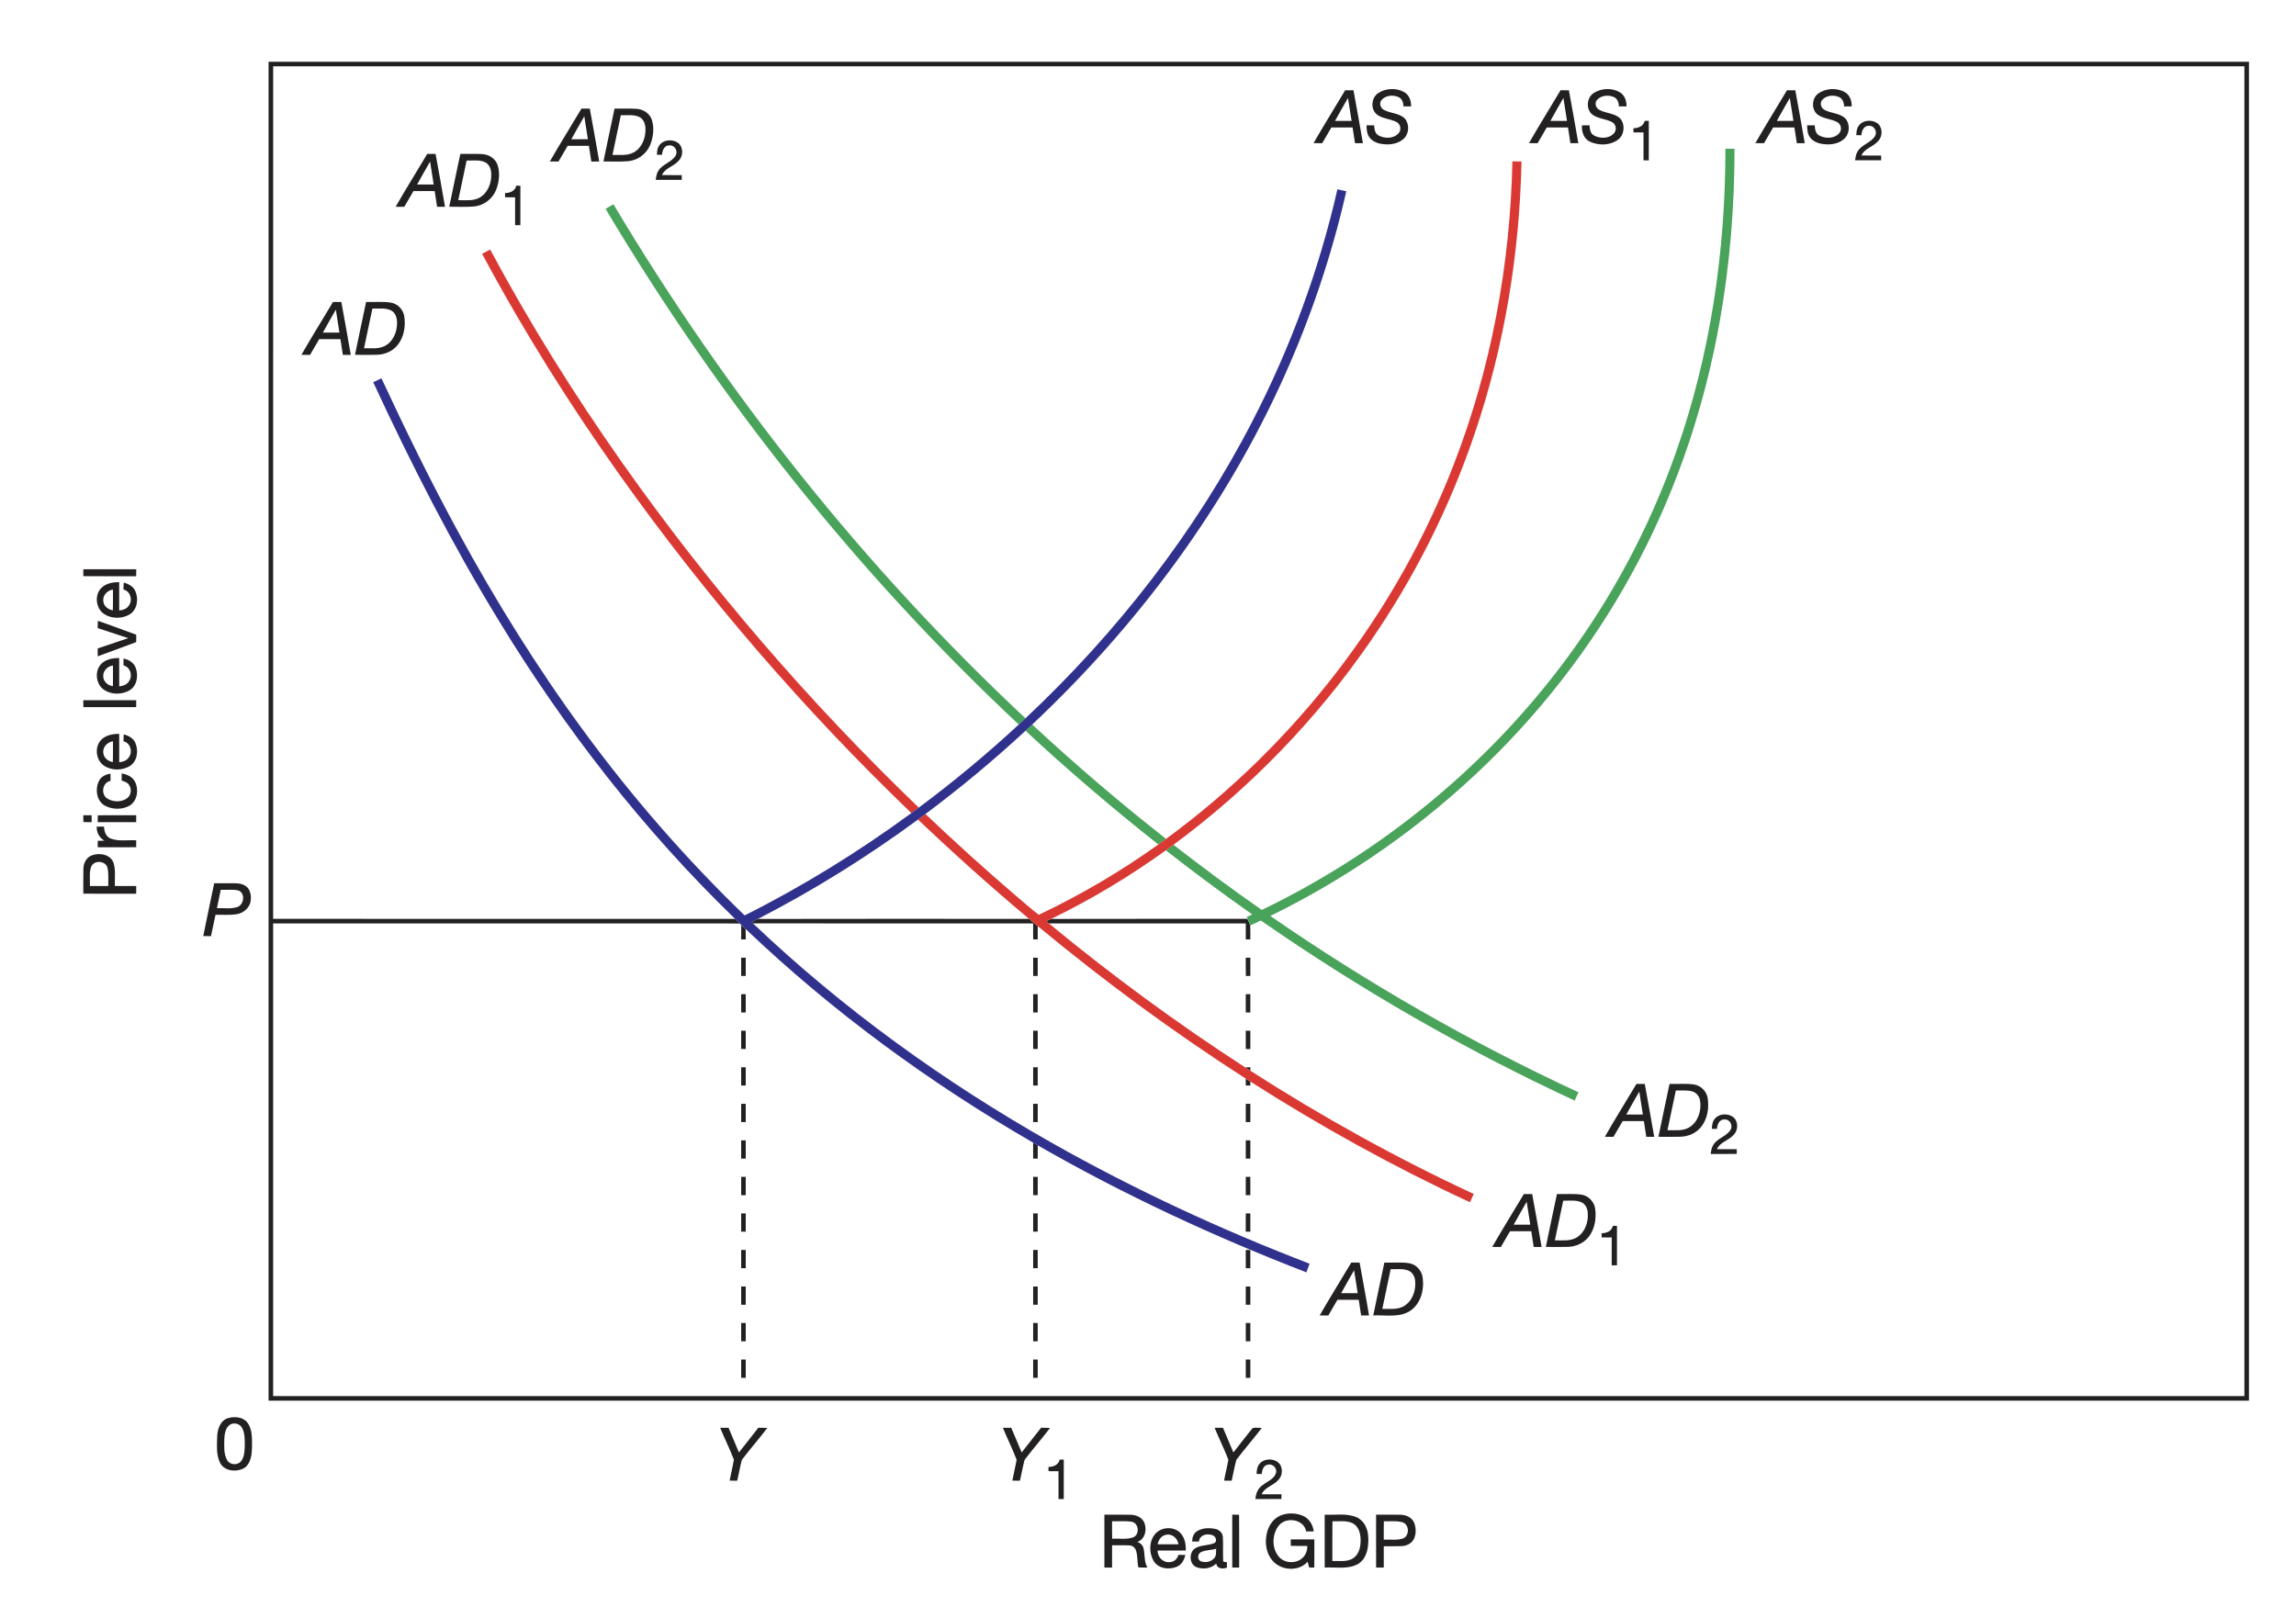 <?xml version="1.0" encoding="UTF-8" standalone="no"?>
<svg
   width="1876pt"
   height="1322pt"
   viewBox="0 0 1876 1322"
   version="1.1"
   id="svg127"
   sodipodi:docname="clipboard.svg"
   inkscape:version="1.3 (0e150ed, 2023-07-21)"
   xmlns:inkscape="http://www.inkscape.org/namespaces/inkscape"
   xmlns:sodipodi="http://sodipodi.sourceforge.net/DTD/sodipodi-0.dtd"
   xmlns="http://www.w3.org/2000/svg"
   xmlns:svg="http://www.w3.org/2000/svg">
  <defs
     id="defs127" />
  <sodipodi:namedview
     id="namedview127"
     pagecolor="#ffffff"
     bordercolor="#999999"
     borderopacity="1"
     inkscape:showpageshadow="2"
     inkscape:pageopacity="0"
     inkscape:pagecheckerboard="0"
     inkscape:deskcolor="#d1d1d1"
     inkscape:document-units="pt"
     inkscape:zoom="0.13545921"
     inkscape:cx="454.01121"
     inkscape:cy="583.20139"
     inkscape:current-layer="svg127" />
  <g
     id="#232021ff">
    <path
       fill="#232021"
       opacity="1.00"
       d=" M 219.44 50.47 C 758.82 50.47 1298.19 50.47 1837.57 50.47 C 1837.57 415.18 1837.58 779.89 1837.57 1144.61 C 1298.19 1144.61 758.82 1144.61 219.44 1144.61 C 219.44 779.89 219.44 415.18 219.44 50.47 M 223.18 54.20 C 223.17 286.43 223.17 518.65 223.17 750.87 C 348.99 750.89 474.82 750.84 600.64 750.90 C 601.92 752.14 603.16 753.43 604.43 754.71 C 588.95 754.48 573.46 754.67 557.99 754.61 C 446.38 754.61 334.78 754.60 223.17 754.61 C 223.17 883.37 223.17 1012.12 223.17 1140.87 C 760.06 1140.87 1296.95 1140.87 1833.84 1140.87 C 1833.84 778.65 1833.84 416.43 1833.84 54.20 C 1296.95 54.20 760.06 54.20 223.18 54.20 Z"
       id="path32" />
    <path
       fill="#232021"
       opacity="1.00"
       d=" M 1126.10 76.07 C 1132.39 71.99 1141.09 71.61 1147.58 75.43 C 1151.54 77.79 1153.06 82.53 1152.99 86.92 C 1150.91 86.96 1148.85 86.97 1146.80 86.98 C 1146.70 84.01 1145.64 80.62 1142.70 79.34 C 1138.19 77.31 1132.05 77.88 1128.74 81.81 C 1126.78 84.20 1127.85 88.05 1130.41 89.57 C 1135.90 92.88 1143.37 92.18 1148.00 97.05 C 1151.87 101.77 1151.34 109.69 1146.60 113.67 C 1142.35 117.35 1136.40 118.41 1130.94 117.86 C 1126.41 117.55 1121.57 115.98 1118.84 112.13 C 1116.78 109.34 1116.66 105.76 1116.55 102.43 C 1118.61 102.43 1120.68 102.42 1122.76 102.42 C 1122.93 105.43 1123.40 109.10 1126.38 110.68 C 1131.42 113.48 1138.95 113.45 1142.86 108.73 C 1145.18 106.10 1144.38 101.47 1141.25 99.84 C 1136.23 97.07 1130.03 97.17 1125.29 93.79 C 1119.64 89.57 1120.28 79.85 1126.10 76.07 Z"
       id="path33" />
    <path
       fill="#232021"
       opacity="1.00"
       d=" M 1302.26 75.97 C 1308.53 71.98 1317.15 71.65 1323.58 75.43 C 1327.54 77.79 1329.06 82.53 1328.99 86.92 C 1326.92 86.96 1324.85 86.97 1322.80 86.98 C 1322.72 83.94 1321.57 80.50 1318.53 79.25 C 1314.05 77.34 1308.04 77.92 1304.77 81.79 C 1302.78 84.15 1303.82 88.01 1306.37 89.54 C 1311.85 92.88 1319.35 92.16 1323.99 97.04 C 1328.05 101.97 1327.26 110.32 1322.02 114.15 C 1315.57 118.94 1306.38 119.07 1299.22 115.85 C 1294.09 113.57 1292.25 107.67 1292.54 102.44 C 1294.60 102.43 1296.68 102.42 1298.77 102.41 C 1298.95 105.41 1299.37 109.04 1302.31 110.64 C 1307.35 113.49 1314.91 113.47 1318.84 108.75 C 1321.18 106.13 1320.40 101.50 1317.27 99.86 C 1312.24 97.07 1306.00 97.18 1301.26 93.76 C 1295.58 89.49 1296.31 79.66 1302.26 75.97 Z"
       id="path34" />
    <path
       fill="#232021"
       opacity="1.00"
       d=" M 1485.46 76.53 C 1491.76 71.99 1500.86 71.50 1507.57 75.43 C 1511.54 77.78 1513.06 82.52 1512.99 86.92 C 1510.91 86.96 1508.84 86.97 1506.80 86.98 C 1506.71 84.00 1505.63 80.61 1502.68 79.33 C 1498.18 77.31 1492.07 77.88 1488.76 81.80 C 1486.77 84.18 1487.84 88.04 1490.40 89.57 C 1495.87 92.87 1503.30 92.18 1507.95 96.99 C 1511.88 101.70 1511.36 109.68 1506.59 113.67 C 1502.35 117.34 1496.43 118.41 1490.99 117.86 C 1486.44 117.56 1481.57 115.99 1478.83 112.12 C 1476.77 109.33 1476.66 105.75 1476.55 102.43 C 1478.60 102.43 1480.68 102.42 1482.76 102.42 C 1482.94 105.42 1483.38 109.07 1486.34 110.66 C 1491.39 113.49 1498.97 113.46 1502.87 108.71 C 1505.16 106.09 1504.39 101.51 1501.29 99.87 C 1496.26 97.07 1490.02 97.18 1485.27 93.77 C 1479.87 89.72 1480.22 80.58 1485.46 76.53 Z"
       id="path35" />
    <path
       fill="#232021"
       opacity="1.00"
       d=" M 1099.09 73.77 C 1101.35 73.77 1103.62 73.77 1105.90 73.77 C 1108.45 88.18 1111.22 102.55 1113.61 116.99 C 1111.44 117.00 1109.29 117.00 1107.15 117.00 C 1106.49 112.72 1105.84 108.44 1105.17 104.16 C 1099.40 104.14 1093.63 104.19 1087.86 104.13 C 1085.30 108.40 1082.86 112.74 1080.32 117.02 C 1077.96 117.01 1075.60 117.00 1073.26 116.96 C 1081.61 102.41 1090.51 88.18 1099.09 73.77 M 1090.81 98.78 C 1095.32 98.79 1099.83 98.79 1104.35 98.78 C 1103.40 92.53 1102.38 86.30 1101.41 80.05 C 1097.88 86.30 1094.21 92.47 1090.81 98.78 Z"
       id="path36" />
    <path
       fill="#232021"
       opacity="1.00"
       d=" M 1275.09 73.76 C 1277.35 73.77 1279.62 73.77 1281.90 73.77 C 1284.45 88.18 1287.22 102.55 1289.61 116.99 C 1287.44 117.00 1285.29 117.00 1283.14 117.00 C 1282.49 112.72 1281.84 108.44 1281.17 104.16 C 1275.38 104.15 1269.60 104.17 1263.82 104.16 C 1261.31 108.43 1258.84 112.74 1256.32 117.02 C 1253.96 117.01 1251.60 117.00 1249.26 116.96 C 1257.61 102.41 1266.51 88.18 1275.09 73.76 M 1266.81 98.78 C 1271.32 98.79 1275.83 98.79 1280.35 98.78 C 1279.40 92.53 1278.38 86.30 1277.41 80.05 C 1273.88 86.30 1270.21 92.47 1266.81 98.78 Z"
       id="path37" />
    <path
       fill="#232021"
       opacity="1.00"
       d=" M 1460.09 73.76 C 1462.35 73.77 1464.62 73.77 1466.90 73.77 C 1469.45 88.18 1472.22 102.55 1474.61 116.99 C 1472.43 117.00 1470.29 117.00 1468.14 117.00 C 1467.49 112.72 1466.84 108.44 1466.17 104.16 C 1460.38 104.16 1454.60 104.17 1448.82 104.16 C 1446.30 108.43 1443.84 112.74 1441.32 117.02 C 1438.95 117.01 1436.60 117.00 1434.26 116.96 C 1442.60 102.41 1451.51 88.18 1460.09 73.76 M 1451.81 98.78 C 1456.32 98.79 1460.83 98.79 1465.35 98.78 C 1464.40 92.53 1463.38 86.30 1462.41 80.05 C 1458.88 86.30 1455.21 92.47 1451.81 98.78 Z"
       id="path38" />
    <path
       fill="#232021"
       opacity="1.00"
       d=" M 475.09 88.77 C 477.36 88.77 479.62 88.77 481.90 88.77 C 484.45 103.18 487.22 117.55 489.61 131.99 C 487.45 132.00 485.30 132.00 483.14 132.00 C 482.49 127.72 481.84 123.43 481.17 119.16 C 475.38 119.16 469.60 119.16 463.82 119.16 C 461.31 123.43 458.84 127.74 456.32 132.01 C 453.96 132.01 451.61 132.00 449.26 131.96 C 457.61 117.41 466.51 103.18 475.09 88.77 M 466.81 113.79 C 471.32 113.79 475.84 113.79 480.35 113.78 C 479.39 107.53 478.38 101.30 477.41 95.05 C 473.88 101.30 470.22 107.47 466.81 113.79 Z"
       id="path39" />
    <path
       fill="#232021"
       opacity="1.00"
       d=" M 502.13 88.77 C 508.09 88.86 514.07 88.57 520.02 88.92 C 525.58 89.21 531.04 92.73 532.70 98.20 C 534.66 104.76 533.80 112.02 531.29 118.32 C 528.32 125.72 521.06 131.09 513.12 131.74 C 506.45 132.25 499.74 131.95 493.06 131.94 C 495.97 117.53 499.12 103.17 502.13 88.77 M 507.27 94.15 C 505.01 104.97 502.67 115.77 500.44 126.60 C 506.16 126.45 512.32 127.43 517.59 124.64 C 524.49 120.94 527.74 112.62 527.38 105.09 C 527.34 101.39 525.89 97.34 522.40 95.60 C 517.70 93.32 512.29 94.38 507.27 94.15 Z"
       id="path40" />
    <path
       fill="#232021"
       opacity="1.00"
       d=" M 1334.62 104.77 C 1338.61 104.79 1342.95 103.04 1343.85 98.73 C 1344.68 98.74 1346.35 98.76 1347.19 98.77 C 1347.20 109.51 1347.23 120.26 1347.18 131.00 C 1345.73 131.00 1344.30 131.00 1342.88 131.00 C 1342.87 123.42 1342.88 115.83 1342.87 108.25 C 1340.14 108.26 1337.41 108.26 1334.69 108.20 C 1334.68 107.34 1334.64 105.62 1334.62 104.77 Z"
       id="path41" />
    <path
       fill="#232021"
       opacity="1.00"
       d=" M 1518.36 103.32 C 1521.61 97.81 1530.08 97.31 1534.70 101.33 C 1538.49 105.03 1538.16 111.90 1534.38 115.52 C 1530.42 120.03 1523.40 121.25 1520.88 127.08 C 1526.27 127.16 1531.67 127.10 1537.07 127.12 C 1537.04 128.40 1537.03 129.69 1537.04 130.97 C 1529.94 131.02 1522.85 131.00 1515.77 130.99 C 1516.12 128.51 1516.43 125.93 1517.80 123.76 C 1521.10 118.03 1528.75 116.78 1532.07 111.09 C 1534.15 107.51 1531.26 102.39 1527.02 102.81 C 1522.88 102.55 1521.05 107.04 1520.92 110.49 C 1519.49 110.49 1518.09 110.48 1516.70 110.48 C 1516.92 108.04 1516.90 105.42 1518.36 103.32 Z"
       id="path42" />
    <path
       fill="#232021"
       opacity="1.00"
       d=" M 538.22 119.57 C 541.35 113.83 550.06 113.23 554.73 117.36 C 558.46 121.04 558.16 127.82 554.46 131.43 C 550.52 136.01 543.42 137.21 540.88 143.08 C 546.28 143.16 551.67 143.10 557.07 143.12 C 557.06 144.40 557.05 145.69 557.04 146.97 C 549.95 147.02 542.85 147.00 535.77 146.99 C 536.13 144.27 536.55 141.44 538.18 139.15 C 541.69 133.90 548.90 132.57 552.09 127.05 C 554.14 123.46 551.23 118.37 547.00 118.81 C 542.87 118.57 541.06 123.05 540.92 126.49 C 539.51 126.49 538.10 126.48 536.71 126.48 C 536.94 124.14 536.89 121.62 538.22 119.57 Z"
       id="path43" />
    <path
       fill="#232021"
       opacity="1.00"
       d=" M 349.09 125.76 C 351.36 125.76 353.63 125.77 355.90 125.77 C 358.45 140.18 361.22 154.55 363.61 168.99 C 361.45 169.00 359.30 169.00 357.14 168.99 C 356.49 164.72 355.84 160.44 355.18 156.16 C 349.40 156.15 343.62 156.17 337.84 156.15 C 335.31 160.42 332.85 164.73 330.33 169.01 C 327.97 169.01 325.61 169.00 323.26 168.96 C 331.60 154.41 340.51 140.18 349.09 125.76 M 340.81 150.79 C 345.32 150.79 349.83 150.79 354.35 150.78 C 353.40 144.53 352.38 138.30 351.41 132.05 C 347.88 138.30 344.21 144.47 340.81 150.79 Z"
       id="path44" />
    <path
       fill="#232021"
       opacity="1.00"
       d=" M 376.13 125.77 C 382.10 125.86 388.08 125.57 394.04 125.92 C 399.63 126.21 405.10 129.78 406.72 135.29 C 408.65 141.82 407.80 149.03 405.30 155.29 C 402.33 162.72 395.02 168.12 387.04 168.75 C 380.39 169.24 373.72 168.95 367.06 168.94 C 369.97 154.53 373.12 140.17 376.13 125.77 M 381.27 131.15 C 379.01 141.97 376.67 152.77 374.44 163.60 C 380.16 163.45 386.33 164.43 391.60 161.64 C 398.48 157.93 401.73 149.64 401.39 142.13 C 401.35 138.44 399.92 134.39 396.45 132.63 C 391.74 130.31 386.31 131.38 381.27 131.15 Z"
       id="path45" />
    <path
       fill="#232021"
       opacity="1.00"
       d=" M 412.62 157.77 C 416.61 157.79 420.95 156.04 421.85 151.72 C 422.68 151.74 424.36 151.76 425.19 151.77 C 425.20 162.52 425.23 173.26 425.18 184.00 C 423.74 184.00 422.31 184.00 420.88 184.00 C 420.87 176.42 420.88 168.83 420.87 161.25 C 418.15 161.26 415.42 161.26 412.70 161.20 C 412.68 160.34 412.64 158.63 412.62 157.77 Z"
       id="path46" />
    <path
       fill="#232021"
       opacity="1.00"
       d=" M 272.09 246.77 C 274.36 246.76 276.63 246.76 278.90 246.77 C 281.45 261.18 284.22 275.55 286.61 289.99 C 284.45 290.00 282.30 290.00 280.14 290.00 C 279.49 285.72 278.84 281.44 278.17 277.16 C 272.39 277.15 266.60 277.17 260.82 277.16 C 258.31 281.43 255.84 285.73 253.33 290.01 C 250.97 290.00 248.62 290.00 246.26 289.96 C 254.60 275.41 263.52 261.18 272.09 246.77 M 263.81 271.78 C 268.32 271.79 272.84 271.79 277.35 271.78 C 276.40 265.53 275.38 259.30 274.41 253.05 C 270.88 259.30 267.21 265.47 263.81 271.78 Z"
       id="path47" />
    <path
       fill="#232021"
       opacity="1.00"
       d=" M 299.13 246.77 C 305.80 246.97 312.54 246.29 319.17 247.24 C 324.85 248.12 329.45 252.87 330.33 258.52 C 331.54 266.58 330.11 275.47 324.90 281.95 C 320.86 286.97 314.48 289.76 308.09 289.91 C 302.09 290.10 296.07 290.01 290.06 289.94 C 292.97 275.53 296.12 261.17 299.13 246.77 M 304.27 252.15 C 302.01 262.97 299.67 273.77 297.44 284.60 C 303.16 284.45 309.32 285.43 314.58 282.64 C 321.23 279.10 324.46 271.24 324.43 263.99 C 324.43 260.25 323.42 256.03 320.01 253.95 C 315.25 251.19 309.50 252.41 304.27 252.15 Z"
       id="path48" />
    <path
       fill="#232021"
       opacity="1.00"
       d=" M 68.06 465.20 C 82.47 465.20 96.89 465.20 111.31 465.20 C 111.30 467.09 111.29 468.98 111.26 470.88 C 96.88 470.86 82.49 470.94 68.10 470.84 C 68.08 468.96 68.06 467.08 68.06 465.20 Z"
       id="path49" />
    <path
       fill="#232021"
       opacity="1.00"
       d=" M 83.14 480.13 C 86.96 476.60 92.36 475.72 97.38 475.68 C 97.41 483.42 97.37 491.16 97.40 498.91 C 100.57 498.58 103.97 497.43 105.55 494.43 C 108.58 489.94 106.37 483.00 100.89 481.76 C 100.88 479.84 100.96 477.93 101.14 476.03 C 104.89 477.19 108.83 479.05 110.49 482.87 C 113.38 489.21 112.30 498.13 106.00 502.04 C 99.76 505.75 91.31 505.82 85.17 501.84 C 78.13 497.27 76.94 485.87 83.14 480.13 M 84.53 491.97 C 85.09 495.76 88.67 498.14 92.21 498.79 C 92.40 493.13 92.29 487.47 92.29 481.81 C 87.49 482.36 83.34 487.03 84.53 491.97 Z"
       id="path50" />
    <path
       fill="#232021"
       opacity="1.00"
       d=" M 79.95 507.31 C 90.47 510.91 100.85 514.90 111.30 518.67 C 111.30 520.68 111.30 522.69 111.29 524.71 C 100.80 528.56 90.36 532.54 79.85 536.33 C 79.83 534.18 79.83 532.04 79.83 529.89 C 88.15 527.08 96.49 524.30 104.81 521.47 C 96.48 518.74 88.13 516.02 79.80 513.28 C 79.83 511.28 79.86 509.30 79.95 507.31 Z"
       id="path51" />
    <path
       fill="#232021"
       opacity="1.00"
       d=" M 83.07 542.19 C 86.89 538.60 92.33 537.73 97.38 537.68 C 97.41 545.42 97.38 553.16 97.40 560.90 C 100.57 560.58 103.98 559.42 105.56 556.42 C 108.56 551.94 106.38 545.02 100.93 543.76 C 100.91 541.89 100.91 540.01 100.93 538.15 C 105.09 538.97 109.21 541.39 110.79 545.51 C 113.26 551.77 112.12 560.26 106.01 564.03 C 99.77 567.76 91.30 567.82 85.17 563.84 C 78.16 559.28 76.95 547.95 83.07 542.19 M 84.37 552.92 C 84.52 557.11 88.26 560.27 92.26 560.70 C 92.35 555.07 92.31 549.44 92.29 543.81 C 87.87 544.37 83.91 548.28 84.37 552.92 Z"
       id="path52" />
    <path
       fill="#232021"
       opacity="1.00"
       d=" M 68.05 572.20 C 82.47 572.20 96.89 572.20 111.31 572.20 C 111.30 574.09 111.29 575.98 111.26 577.88 C 96.88 577.86 82.49 577.93 68.11 577.85 C 68.08 575.96 68.07 574.08 68.05 572.20 Z"
       id="path53" />
    <path
       fill="#232021"
       opacity="1.00"
       d=" M 82.62 604.63 C 86.43 600.71 92.14 599.70 97.38 599.68 C 97.41 607.42 97.38 615.16 97.40 622.90 C 100.56 622.59 103.95 621.43 105.53 618.46 C 108.58 613.98 106.39 607.00 100.89 605.76 C 100.90 603.85 100.96 601.94 101.09 600.05 C 104.91 601.15 108.88 603.10 110.54 606.96 C 113.37 613.28 112.27 622.16 106.00 626.04 C 99.77 629.75 91.34 629.81 85.21 625.87 C 78.34 621.43 77.00 610.56 82.62 604.63 M 84.53 615.95 C 85.08 619.75 88.66 622.12 92.20 622.81 C 92.41 617.14 92.29 611.47 92.29 605.81 C 87.50 606.36 83.35 611.02 84.53 615.95 Z"
       id="path54" />
    <path
       fill="#232021"
       opacity="1.00"
       d=" M 99.45 632.02 C 103.73 632.83 108.29 634.72 110.32 638.85 C 113.54 645.34 112.29 654.78 105.56 658.56 C 99.53 661.76 91.77 661.59 85.78 658.41 C 78.77 654.59 77.59 644.84 80.87 638.16 C 82.59 634.55 86.51 632.79 90.27 632.23 C 90.32 634.18 90.34 636.15 90.34 638.12 C 83.98 639.25 82.28 647.96 86.88 652.02 C 91.75 655.57 99.22 655.91 104.05 652.13 C 107.44 649.49 107.71 644.20 105.08 640.96 C 103.72 639.16 101.45 638.58 99.41 637.90 C 99.41 635.94 99.42 633.98 99.45 632.02 Z"
       id="path55" />
    <path
       fill="#232021"
       opacity="1.00"
       d=" M 68.05 666.20 C 70.32 666.19 72.60 666.19 74.88 666.20 C 74.88 668.09 74.88 669.99 74.88 671.89 C 72.63 671.89 70.39 671.87 68.14 671.80 C 68.08 669.93 68.07 668.06 68.05 666.20 Z"
       id="path56" />
    <path
       fill="#232021"
       opacity="1.00"
       d=" M 79.95 666.24 C 90.41 666.15 100.86 666.22 111.31 666.20 C 111.30 668.09 111.29 669.98 111.26 671.88 C 100.77 671.89 90.29 671.89 79.80 671.88 C 79.83 669.99 79.87 668.11 79.95 666.24 Z"
       id="path57" />
    <path
       fill="#232021"
       opacity="1.00"
       d=" M 79.04 675.52 C 81.03 675.51 83.01 675.51 85.00 675.53 C 85.13 679.44 86.54 683.99 90.66 685.33 C 97.24 687.73 104.46 686.27 111.30 686.68 C 111.30 688.56 111.29 690.45 111.28 692.34 C 100.79 692.38 90.30 692.35 79.82 692.36 C 79.83 690.58 79.85 688.82 79.88 687.07 C 81.74 687.01 83.60 686.99 85.47 687.02 C 81.21 684.82 78.81 680.26 79.04 675.52 Z"
       id="path58" />
    <path
       fill="#232021"
       opacity="1.00"
       d=" M 74.84 699.08 C 81.14 696.53 90.41 698.13 92.84 705.27 C 94.64 711.35 93.58 717.81 93.87 724.06 C 99.68 724.06 105.49 724.06 111.30 724.06 C 111.30 726.14 111.30 728.23 111.28 730.33 C 96.88 730.33 82.48 730.40 68.08 730.29 C 68.10 723.49 67.96 716.70 68.14 709.91 C 68.22 705.46 70.50 700.74 74.84 699.08 M 74.44 708.42 C 72.71 713.41 73.71 718.84 73.45 724.03 C 78.46 724.09 83.47 724.05 88.48 724.06 C 88.32 719.08 88.98 714.01 87.81 709.13 C 86.33 703.14 76.54 702.68 74.44 708.42 Z"
       id="path59" />
    <path
       fill="#232021"
       opacity="1.00"
       d=" M 175.01 721.77 C 180.68 721.78 186.34 721.73 192.01 721.78 C 195.76 721.81 199.90 722.62 202.48 725.60 C 204.94 728.70 205.37 732.97 204.75 736.76 C 203.64 742.30 198.61 746.32 193.16 747.12 C 187.51 747.94 181.78 747.42 176.09 747.57 C 174.85 753.38 173.63 759.20 172.38 765.01 C 170.28 764.99 168.17 764.99 166.07 764.95 C 168.93 750.53 172.04 736.16 175.01 721.77 M 180.38 727.15 C 179.35 732.15 178.28 737.15 177.25 742.15 C 182.83 741.90 188.69 743.00 194.07 741.16 C 199.56 739.11 200.58 729.52 194.56 727.59 C 189.89 726.70 185.10 727.31 180.38 727.15 Z"
       id="path60" />
    <path
       fill="#232021"
       opacity="1.00"
       d=" M 614.15 753.50 C 615.84 752.64 617.54 751.77 619.26 750.96 C 693.13 750.78 767.00 750.88 840.86 750.91 C 843.20 752.87 845.53 754.84 847.89 756.79 C 847.89 760.42 847.89 764.04 847.89 767.68 C 846.63 767.67 845.39 767.66 844.16 767.67 C 844.15 763.32 844.15 758.96 844.15 754.61 C 767.84 754.56 691.52 754.70 615.21 754.54 C 614.85 754.19 614.49 753.84 614.15 753.50 Z"
       id="path61" />
    <path
       fill="#232021"
       opacity="1.00"
       d=" M 854.87 752.82 C 856.17 752.17 857.50 751.54 858.84 750.94 C 912.28 750.78 965.73 750.93 1019.17 750.86 C 1019.44 751.40 1019.97 752.48 1020.24 753.02 C 1020.69 754.09 1021.11 755.17 1021.52 756.29 C 1021.72 760.08 1021.59 763.87 1021.61 767.67 C 1020.36 767.66 1019.12 767.66 1017.90 767.67 C 1017.87 763.31 1017.88 758.96 1017.88 754.61 C 964.26 754.60 910.64 754.62 857.02 754.60 C 856.29 754.00 855.57 753.40 854.87 752.82 Z"
       id="path62" />
    <path
       fill="#232021"
       opacity="1.00"
       d=" M 605.63 755.88 C 606.82 756.97 608.04 758.06 609.24 759.16 C 609.32 761.99 609.33 764.83 609.34 767.67 C 608.40 767.67 606.53 767.67 605.59 767.67 C 605.58 763.74 605.57 759.81 605.63 755.88 Z"
       id="path63" />
    <path
       fill="#232021"
       opacity="1.00"
       d=" M 844.17 782.59 C 845.40 782.58 846.64 782.59 847.89 782.60 C 847.89 787.57 847.90 792.55 847.88 797.53 C 846.63 797.52 845.39 797.52 844.17 797.52 C 844.15 792.54 844.15 787.57 844.17 782.59 Z"
       id="path64" />
    <path
       fill="#232021"
       opacity="1.00"
       d=" M 1017.88 782.60 C 1019.12 782.59 1020.35 782.58 1021.61 782.59 C 1021.62 787.56 1021.61 792.53 1021.62 797.50 C 1020.39 797.52 1019.17 797.55 1017.97 797.59 C 1017.80 792.59 1017.91 787.59 1017.88 782.60 Z"
       id="path65" />
    <path
       fill="#232021"
       opacity="1.00"
       d=" M 605.59 782.60 C 606.53 782.60 608.39 782.60 609.32 782.60 C 609.33 787.57 609.32 792.55 609.33 797.52 C 608.39 797.52 606.53 797.52 605.59 797.52 C 605.59 792.54 605.59 787.57 605.59 782.60 Z"
       id="path66" />
    <path
       fill="#232021"
       opacity="1.00"
       d=" M 844.16 812.45 C 845.39 812.44 846.63 812.44 847.88 812.45 C 847.90 817.42 847.90 822.40 847.88 827.38 C 846.63 827.37 845.39 827.37 844.17 827.39 C 844.15 822.40 844.15 817.43 844.16 812.45 Z"
       id="path67" />
    <path
       fill="#232021"
       opacity="1.00"
       d=" M 1017.88 812.44 C 1019.11 812.44 1020.36 812.44 1021.62 812.45 C 1021.62 817.43 1021.62 822.40 1021.61 827.38 C 1020.35 827.37 1019.12 827.37 1017.88 827.38 C 1017.88 822.39 1017.88 817.42 1017.88 812.44 Z"
       id="path68" />
    <path
       fill="#232021"
       opacity="1.00"
       d=" M 605.59 812.45 C 606.53 812.45 608.39 812.45 609.32 812.45 C 609.32 817.42 609.32 822.40 609.32 827.38 C 608.39 827.38 606.53 827.38 605.59 827.38 C 605.59 822.40 605.59 817.43 605.59 812.45 Z"
       id="path69" />
    <path
       fill="#232021"
       opacity="1.00"
       d=" M 844.16 842.30 C 845.39 842.29 846.64 842.29 847.89 842.30 C 847.90 847.28 847.89 852.25 847.89 857.23 C 846.64 857.22 845.39 857.22 844.16 857.23 C 844.15 852.25 844.15 847.28 844.16 842.30 Z"
       id="path70" />
    <path
       fill="#232021"
       opacity="1.00"
       d=" M 1017.89 842.30 C 1019.12 842.29 1020.36 842.30 1021.62 842.31 C 1021.61 847.28 1021.62 852.26 1021.61 857.24 C 1020.68 857.24 1018.82 857.23 1017.89 857.23 C 1017.88 852.25 1017.88 847.28 1017.89 842.30 Z"
       id="path71" />
    <path
       fill="#232021"
       opacity="1.00"
       d=" M 605.59 842.31 C 606.53 842.31 608.39 842.31 609.32 842.31 C 609.33 847.28 609.32 852.25 609.32 857.23 C 608.39 857.23 606.53 857.23 605.59 857.23 C 605.59 852.25 605.59 847.28 605.59 842.31 Z"
       id="path72" />
    <path
       fill="#232021"
       opacity="1.00"
       d=" M 844.16 872.16 C 845.39 872.15 846.64 872.15 847.89 872.16 C 847.89 877.13 847.89 882.11 847.89 887.09 C 846.64 887.08 845.39 887.08 844.16 887.09 C 844.15 882.11 844.15 877.13 844.16 872.16 Z"
       id="path73" />
    <path
       fill="#232021"
       opacity="1.00"
       d=" M 1017.45 872.28 C 1018.81 872.20 1020.19 872.15 1021.58 872.11 C 1021.61 872.83 1021.66 874.29 1021.69 875.01 C 1020.27 874.10 1018.85 873.19 1017.45 872.28 Z"
       id="path74" />
    <path
       fill="#232021"
       opacity="1.00"
       d=" M 605.59 872.16 C 606.53 872.16 608.39 872.16 609.32 872.16 C 609.32 877.13 609.33 882.11 609.32 887.09 C 608.39 887.09 606.53 887.09 605.59 887.09 C 605.59 882.11 605.59 877.13 605.59 872.16 Z"
       id="path75" />
    <path
       fill="#232021"
       opacity="1.00"
       d=" M 1017.88 881.45 C 1019.10 882.23 1020.35 883.03 1021.60 883.83 C 1021.61 884.64 1021.62 886.27 1021.63 887.09 C 1020.37 887.08 1019.12 887.08 1017.89 887.09 C 1017.88 885.20 1017.86 883.32 1017.88 881.45 Z"
       id="path76" />
    <path
       fill="#232021"
       opacity="1.00"
       d=" M 1337.10 885.76 C 1339.35 885.76 1341.62 885.76 1343.90 885.77 C 1346.45 900.18 1349.22 914.55 1351.61 928.99 C 1349.44 928.99 1347.29 928.99 1345.14 929.00 C 1344.49 924.71 1343.84 920.43 1343.17 916.16 C 1337.38 916.15 1331.60 916.16 1325.82 916.16 C 1323.31 920.43 1320.84 924.73 1318.33 929.01 C 1315.96 929.00 1313.60 928.99 1311.26 928.96 C 1319.60 914.41 1328.51 900.18 1337.10 885.76 M 1339.41 892.05 C 1335.88 898.30 1332.21 904.47 1328.81 910.78 C 1333.32 910.79 1337.83 910.79 1342.35 910.78 C 1341.39 904.53 1340.38 898.29 1339.41 892.05 Z"
       id="path77" />
    <path
       fill="#232021"
       opacity="1.00"
       d=" M 1364.13 885.77 C 1370.78 885.96 1377.50 885.29 1384.12 886.22 C 1389.81 887.09 1394.44 891.84 1395.32 897.51 C 1396.54 905.57 1395.10 914.49 1389.88 920.98 C 1385.83 925.98 1379.46 928.76 1373.09 928.91 C 1367.08 929.09 1361.07 929.00 1355.06 928.95 C 1357.97 914.53 1361.13 900.17 1364.13 885.77 M 1369.27 891.15 C 1367.01 901.97 1364.67 912.77 1362.44 923.60 C 1368.37 923.45 1374.86 924.50 1380.21 921.29 C 1387.29 917.00 1390.31 907.90 1389.16 899.98 C 1388.84 896.39 1386.39 893.01 1382.90 891.95 C 1378.48 890.62 1373.79 891.30 1369.27 891.15 Z"
       id="path78" />
    <path
       fill="#232021"
       opacity="1.00"
       d=" M 605.59 902.01 C 606.53 902.01 608.39 902.02 609.32 902.02 C 609.33 906.99 609.32 911.97 609.33 916.95 C 608.39 916.95 606.53 916.95 605.59 916.95 C 605.59 911.97 605.59 906.99 605.59 902.01 Z"
       id="path79" />
    <path
       fill="#232021"
       opacity="1.00"
       d=" M 844.16 902.02 C 845.39 902.00 846.64 902.00 847.89 902.02 C 847.89 906.99 847.89 911.97 847.89 916.95 C 846.64 916.94 845.39 916.93 844.16 916.95 C 844.15 911.97 844.15 906.99 844.16 902.02 Z"
       id="path80" />
    <path
       fill="#232021"
       opacity="1.00"
       d=" M 1017.89 902.01 C 1019.12 902.00 1020.36 902.01 1021.62 902.03 C 1021.61 906.99 1021.61 911.96 1021.62 916.94 C 1020.36 916.93 1019.12 916.93 1017.89 916.95 C 1017.88 911.97 1017.88 906.99 1017.89 902.01 Z"
       id="path81" />
    <path
       fill="#232021"
       opacity="1.00"
       d=" M 1401.22 914.08 C 1405.32 909.43 1413.78 909.56 1417.66 914.41 C 1420.35 918.31 1419.84 924.19 1416.39 927.51 C 1412.44 932.02 1405.40 933.24 1402.88 939.09 C 1408.27 939.15 1413.67 939.10 1419.07 939.12 C 1419.05 940.39 1419.03 941.68 1419.04 942.97 C 1411.94 943.02 1404.85 943.00 1397.77 942.99 C 1398.12 940.27 1398.54 937.44 1400.17 935.16 C 1403.68 929.90 1410.89 928.57 1414.09 923.06 C 1416.13 919.49 1413.27 914.43 1409.07 914.81 C 1404.91 914.51 1403.04 919.02 1402.92 922.49 C 1401.49 922.48 1400.09 922.47 1398.69 922.48 C 1398.83 919.51 1399.17 916.39 1401.22 914.08 Z"
       id="path82" />
    <path
       fill="#232021"
       opacity="1.00"
       d=" M 605.59 931.87 C 606.53 931.88 608.39 931.88 609.32 931.88 C 609.33 936.85 609.33 941.82 609.32 946.80 C 608.39 946.80 606.53 946.80 605.59 946.80 C 605.59 941.82 605.59 936.85 605.59 931.87 Z"
       id="path83" />
    <path
       fill="#232021"
       opacity="1.00"
       d=" M 1017.89 931.86 C 1019.12 931.86 1020.37 931.88 1021.64 931.91 C 1021.60 936.87 1021.62 941.83 1021.62 946.80 C 1020.36 946.79 1019.12 946.79 1017.89 946.80 C 1017.88 941.82 1017.88 936.84 1017.89 931.86 Z"
       id="path84" />
    <path
       fill="#232021"
       opacity="1.00"
       d=" M 844.15 933.78 C 845.38 934.49 846.64 935.21 847.89 935.94 C 847.89 939.56 847.89 943.18 847.89 946.80 C 846.64 946.79 845.39 946.79 844.16 946.80 C 844.15 942.46 844.15 938.12 844.15 933.78 Z"
       id="path85" />
    <path
       fill="#232021"
       opacity="1.00"
       d=" M 844.16 961.72 C 845.39 961.71 846.64 961.72 847.90 961.74 C 847.89 966.71 847.90 971.68 847.89 976.66 C 846.64 976.65 845.39 976.65 844.16 976.66 C 844.15 971.68 844.15 966.70 844.16 961.72 Z"
       id="path86" />
    <path
       fill="#232021"
       opacity="1.00"
       d=" M 1017.89 961.74 C 1019.12 961.72 1020.35 961.71 1021.61 961.72 C 1021.62 966.70 1021.61 971.67 1021.62 976.66 C 1020.36 976.64 1019.11 976.64 1017.88 976.66 C 1017.89 971.68 1017.88 966.71 1017.89 961.74 Z"
       id="path87" />
    <path
       fill="#232021"
       opacity="1.00"
       d=" M 605.59 961.73 C 606.53 961.73 608.39 961.73 609.32 961.73 C 609.32 966.70 609.33 971.67 609.32 976.65 C 608.39 976.65 606.53 976.65 605.59 976.65 C 605.59 971.67 605.59 966.70 605.59 961.73 Z"
       id="path88" />
    <path
       fill="#232021"
       opacity="1.00"
       d=" M 1245.09 975.76 C 1247.35 975.76 1249.62 975.76 1251.90 975.77 C 1254.45 990.18 1257.22 1004.55 1259.61 1018.99 C 1257.44 1018.99 1255.29 1018.99 1253.14 1019.00 C 1252.49 1014.71 1251.84 1010.43 1251.17 1006.16 C 1245.38 1006.16 1239.60 1006.16 1233.82 1006.16 C 1231.29 1010.44 1228.85 1014.77 1226.29 1019.04 C 1223.94 1019.00 1221.59 1018.98 1219.26 1018.96 C 1227.61 1004.41 1236.51 990.18 1245.09 975.76 M 1236.81 1000.78 C 1241.32 1000.79 1245.83 1000.79 1250.35 1000.78 C 1249.40 994.53 1248.38 988.29 1247.41 982.05 C 1243.88 988.30 1240.21 994.47 1236.81 1000.78 Z"
       id="path89" />
    <path
       fill="#232021"
       opacity="1.00"
       d=" M 1272.13 975.77 C 1278.80 975.97 1285.53 975.28 1292.16 976.24 C 1298.06 977.13 1302.74 982.23 1303.43 988.12 C 1304.43 996.02 1302.99 1004.67 1297.87 1010.99 C 1293.82 1015.99 1287.45 1018.76 1281.08 1018.91 C 1275.07 1019.09 1269.06 1019.00 1263.06 1018.95 C 1265.97 1004.53 1269.13 990.17 1272.13 975.77 M 1277.27 981.15 C 1275.01 991.97 1272.67 1002.77 1270.44 1013.60 C 1276.40 1013.45 1282.92 1014.50 1288.28 1011.25 C 1295.01 1007.15 1298.02 998.64 1297.30 991.05 C 1297.16 987.41 1295.21 983.67 1291.72 982.27 C 1287.13 980.46 1282.06 981.34 1277.27 981.15 Z"
       id="path90" />
    <path
       fill="#232021"
       opacity="1.00"
       d=" M 844.16 991.58 C 845.39 991.57 846.63 991.57 847.88 991.58 C 847.90 996.55 847.90 1001.53 847.88 1006.51 C 846.63 1006.50 845.39 1006.50 844.16 1006.51 C 844.15 1001.53 844.15 996.55 844.16 991.58 Z"
       id="path91" />
    <path
       fill="#232021"
       opacity="1.00"
       d=" M 1017.89 991.59 C 1019.12 991.57 1020.35 991.56 1021.61 991.58 C 1021.62 996.56 1021.62 1001.54 1021.62 1006.53 C 1020.35 1006.49 1019.10 1006.48 1017.86 1006.47 C 1017.90 1001.51 1017.87 996.55 1017.89 991.59 Z"
       id="path92" />
    <path
       fill="#232021"
       opacity="1.00"
       d=" M 605.59 991.59 C 606.53 991.59 608.39 991.58 609.33 991.58 C 609.32 996.56 609.32 1001.53 609.33 1006.51 C 608.39 1006.51 606.53 1006.51 605.60 1006.51 C 605.58 1001.53 605.59 996.56 605.59 991.59 Z"
       id="path93" />
    <path
       fill="#232021"
       opacity="1.00"
       d=" M 1308.63 1007.77 C 1312.61 1007.79 1316.95 1006.04 1317.85 1001.72 C 1318.68 1001.74 1320.36 1001.76 1321.19 1001.77 C 1321.20 1012.51 1321.23 1023.26 1321.18 1034.00 C 1319.73 1033.99 1318.30 1033.99 1316.88 1034.00 C 1316.87 1026.41 1316.88 1018.83 1316.87 1011.25 C 1314.13 1011.26 1311.40 1011.25 1308.68 1011.19 C 1308.67 1010.33 1308.64 1008.62 1308.63 1007.77 Z"
       id="path94" />
    <path
       fill="#232021"
       opacity="1.00"
       d=" M 844.16 1021.44 C 845.39 1021.42 846.63 1021.42 847.88 1021.43 C 847.90 1026.41 847.90 1031.39 847.89 1036.37 C 846.64 1036.36 845.40 1036.36 844.17 1036.37 C 844.15 1031.39 844.15 1026.41 844.16 1021.44 Z"
       id="path95" />
    <path
       fill="#232021"
       opacity="1.00"
       d=" M 605.59 1021.44 C 606.53 1021.44 608.39 1021.44 609.32 1021.44 C 609.33 1026.41 609.32 1031.39 609.33 1036.37 C 608.39 1036.37 606.53 1036.37 605.59 1036.36 C 605.59 1031.38 605.59 1026.41 605.59 1021.44 Z"
       id="path96" />
    <path
       fill="#232021"
       opacity="1.00"
       d=" M 1017.89 1021.42 C 1018.81 1021.44 1020.66 1021.48 1021.59 1021.50 C 1021.64 1026.45 1021.61 1031.41 1021.61 1036.37 C 1020.68 1036.37 1018.82 1036.37 1017.89 1036.37 C 1017.88 1031.38 1017.88 1026.40 1017.89 1021.42 Z"
       id="path97" />
    <path
       fill="#232021"
       opacity="1.00"
       d=" M 1104.09 1031.77 C 1106.35 1031.76 1108.62 1031.76 1110.90 1031.77 C 1113.45 1046.18 1116.23 1060.55 1118.61 1074.99 C 1116.44 1074.98 1114.29 1074.99 1112.15 1075.00 C 1111.48 1070.72 1110.84 1066.43 1110.17 1062.16 C 1104.39 1062.15 1098.60 1062.16 1092.82 1062.15 C 1090.29 1066.43 1087.85 1070.76 1085.30 1075.03 C 1082.94 1075.00 1080.59 1074.98 1078.26 1074.96 C 1086.61 1060.41 1095.51 1046.18 1104.09 1031.77 M 1095.81 1056.78 C 1100.32 1056.79 1104.83 1056.79 1109.35 1056.78 C 1108.40 1050.53 1107.38 1044.29 1106.41 1038.05 C 1102.88 1044.30 1099.21 1050.47 1095.81 1056.78 Z"
       id="path98" />
    <path
       fill="#232021"
       opacity="1.00"
       d=" M 1131.13 1031.77 C 1137.78 1031.97 1144.48 1031.29 1151.09 1032.22 C 1157.02 1033.10 1161.74 1038.20 1162.43 1044.12 C 1163.82 1054.24 1160.73 1066.14 1151.47 1071.66 C 1142.59 1076.90 1131.83 1074.45 1122.06 1074.95 C 1124.97 1060.53 1128.12 1046.16 1131.13 1031.77 M 1136.27 1037.15 C 1134.01 1047.97 1131.67 1058.77 1129.44 1069.60 C 1135.17 1069.45 1141.35 1070.44 1146.62 1067.62 C 1153.78 1063.74 1157.03 1054.92 1156.30 1047.11 C 1156.18 1043.45 1154.22 1039.67 1150.70 1038.26 C 1146.11 1036.47 1141.06 1037.34 1136.27 1037.15 Z"
       id="path99" />
    <path
       fill="#232021"
       opacity="1.00"
       d=" M 844.16 1051.29 C 845.39 1051.28 846.63 1051.28 847.89 1051.29 C 847.90 1056.26 847.89 1061.24 847.89 1066.22 C 846.64 1066.21 845.39 1066.21 844.16 1066.22 C 844.15 1061.24 844.15 1056.26 844.16 1051.29 Z"
       id="path100" />
    <path
       fill="#232021"
       opacity="1.00"
       d=" M 1017.89 1051.29 C 1019.12 1051.28 1020.36 1051.28 1021.62 1051.30 C 1021.61 1056.27 1021.62 1061.25 1021.61 1066.23 C 1020.68 1066.23 1018.82 1066.22 1017.89 1066.22 C 1017.88 1061.24 1017.88 1056.26 1017.89 1051.29 Z"
       id="path101" />
    <path
       fill="#232021"
       opacity="1.00"
       d=" M 605.59 1051.30 C 606.53 1051.30 608.39 1051.30 609.32 1051.30 C 609.33 1056.27 609.32 1061.24 609.32 1066.22 C 608.39 1066.22 606.53 1066.22 605.59 1066.22 C 605.59 1061.24 605.59 1056.27 605.59 1051.30 Z"
       id="path102" />
    <path
       fill="#232021"
       opacity="1.00"
       d=" M 844.16 1081.15 C 845.39 1081.13 846.64 1081.13 847.89 1081.15 C 847.89 1086.12 847.89 1091.09 847.89 1096.08 C 846.64 1096.06 845.39 1096.06 844.16 1096.07 C 844.15 1091.09 844.15 1086.12 844.16 1081.15 Z"
       id="path103" />
    <path
       fill="#232021"
       opacity="1.00"
       d=" M 1017.89 1081.14 C 1019.12 1081.13 1020.36 1081.14 1021.62 1081.15 C 1021.62 1086.13 1021.61 1091.11 1021.62 1096.09 C 1020.36 1096.07 1019.12 1096.06 1017.89 1096.07 C 1017.88 1091.09 1017.88 1086.11 1017.89 1081.14 Z"
       id="path104" />
    <path
       fill="#232021"
       opacity="1.00"
       d=" M 605.59 1081.15 C 606.53 1081.15 608.39 1081.15 609.32 1081.15 C 609.32 1086.12 609.33 1091.09 609.32 1096.07 C 608.39 1096.07 606.53 1096.07 605.59 1096.08 C 605.59 1091.10 605.59 1086.12 605.59 1081.15 Z"
       id="path105" />
    <path
       fill="#232021"
       opacity="1.00"
       d=" M 605.60 1111.00 C 606.53 1111.00 608.39 1111.00 609.32 1111.00 C 609.33 1115.97 609.32 1120.95 609.33 1125.93 C 608.39 1125.93 606.53 1125.93 605.59 1125.93 C 605.59 1120.95 605.58 1115.97 605.60 1111.00 Z"
       id="path106" />
    <path
       fill="#232021"
       opacity="1.00"
       d=" M 844.16 1111.01 C 845.39 1110.99 846.64 1110.99 847.89 1111.00 C 847.89 1115.97 847.89 1120.95 847.89 1125.93 C 846.64 1125.92 845.39 1125.92 844.16 1125.93 C 844.15 1120.95 844.15 1115.98 844.16 1111.01 Z"
       id="path107" />
    <path
       fill="#232021"
       opacity="1.00"
       d=" M 1017.89 1111.00 C 1019.12 1110.99 1020.36 1110.99 1021.62 1111.01 C 1021.61 1115.98 1021.61 1120.95 1021.62 1125.92 C 1020.36 1125.91 1019.12 1125.92 1017.89 1125.94 C 1017.88 1120.95 1017.88 1115.97 1017.89 1111.00 Z"
       id="path108" />
    <path
       fill="#232021"
       opacity="1.00"
       d=" M 186.57 1158.79 C 191.94 1157.37 198.73 1157.91 202.31 1162.69 C 206.29 1168.28 205.87 1175.54 205.92 1182.08 C 205.79 1188.28 205.23 1195.77 199.62 1199.63 C 193.31 1203.25 183.26 1202.38 179.75 1195.28 C 176.55 1188.67 177.29 1181.03 177.46 1173.92 C 177.65 1167.85 180.07 1160.57 186.57 1158.79 M 189.40 1163.56 C 184.37 1165.30 183.50 1171.38 183.28 1175.99 C 183.24 1181.78 182.62 1188.12 185.66 1193.34 C 187.98 1197.22 194.15 1197.61 196.97 1194.09 C 199.82 1190.38 199.88 1185.45 200.01 1180.99 C 199.98 1176.29 200.12 1171.29 197.88 1167.01 C 196.36 1163.97 192.60 1162.54 189.40 1163.56 Z"
       id="path109" />
    <path
       fill="#232021"
       opacity="1.00"
       d=" M 588.44 1166.80 C 590.70 1166.76 592.98 1166.75 595.26 1166.76 C 598.11 1173.47 600.93 1180.20 603.78 1186.91 C 609.07 1180.20 614.30 1173.44 619.62 1166.74 C 622.05 1166.73 624.49 1166.76 626.93 1166.92 C 620.25 1175.78 612.83 1184.10 606.17 1192.97 C 604.66 1198.59 603.70 1204.34 602.37 1210.02 C 600.29 1209.98 598.23 1209.98 596.16 1209.93 C 597.20 1204.20 598.68 1198.56 599.66 1192.83 C 596.26 1184.03 592.05 1175.53 588.44 1166.80 Z"
       id="path110" />
    <path
       fill="#232021"
       opacity="1.00"
       d=" M 819.44 1166.80 C 821.70 1166.76 823.98 1166.75 826.26 1166.76 C 829.11 1173.47 831.93 1180.20 834.78 1186.91 C 840.07 1180.20 845.30 1173.43 850.63 1166.74 C 853.06 1166.73 855.50 1166.76 857.94 1166.92 C 851.25 1175.79 843.81 1184.11 837.16 1193.00 C 835.66 1198.61 834.69 1204.35 833.37 1210.02 C 831.29 1209.99 829.23 1209.98 827.16 1209.94 C 828.20 1204.22 829.66 1198.60 830.66 1192.88 C 827.30 1184.05 823.04 1175.55 819.44 1166.80 Z"
       id="path111" />
    <path
       fill="#232021"
       opacity="1.00"
       d=" M 992.44 1166.80 C 994.70 1166.76 996.98 1166.75 999.26 1166.76 C 1002.11 1173.47 1004.93 1180.19 1007.77 1186.91 C 1013.05 1180.34 1018.07 1173.56 1023.44 1167.08 C 1025.77 1166.31 1028.46 1166.90 1030.93 1166.93 C 1024.24 1175.78 1016.83 1184.10 1010.17 1192.97 C 1008.66 1198.59 1007.70 1204.34 1006.37 1210.02 C 1004.29 1209.98 1002.23 1209.98 1000.17 1209.94 C 1001.19 1204.22 1002.67 1198.59 1003.66 1192.86 C 1000.28 1184.04 996.04 1175.54 992.44 1166.80 Z"
       id="path112" />
    <path
       fill="#232021"
       opacity="1.00"
       d=" M 856.62 1198.77 C 860.61 1198.79 864.95 1197.03 865.85 1192.73 C 866.68 1192.74 868.36 1192.76 869.19 1192.77 C 869.20 1203.51 869.23 1214.25 869.18 1225.00 C 867.73 1224.98 866.30 1224.98 864.88 1225.00 C 864.87 1217.41 864.88 1209.83 864.87 1202.25 C 862.15 1202.25 859.42 1202.25 856.71 1202.21 C 856.69 1201.35 856.64 1199.63 856.62 1198.77 Z"
       id="path113" />
    <path
       fill="#232021"
       opacity="1.00"
       d=" M 1029.58 1195.69 C 1033.94 1191.29 1042.56 1191.70 1046.04 1196.98 C 1048.27 1200.89 1047.69 1206.34 1044.39 1209.51 C 1040.43 1214.02 1033.42 1215.24 1030.87 1221.08 C 1036.27 1221.16 1041.67 1221.09 1047.07 1221.12 C 1047.05 1222.39 1047.04 1223.67 1047.04 1224.97 C 1039.95 1225.02 1032.86 1225.00 1025.78 1224.99 C 1026.06 1220.59 1027.84 1216.09 1031.67 1213.63 C 1035.36 1210.59 1040.77 1208.86 1042.48 1204.00 C 1043.91 1200.09 1040.01 1195.85 1036.01 1196.90 C 1032.39 1197.32 1031.15 1201.39 1030.92 1204.49 C 1029.50 1204.47 1028.09 1204.47 1026.70 1204.48 C 1026.81 1201.35 1027.25 1197.99 1029.58 1195.69 Z"
       id="path114" />
    <path
       fill="#232021"
       opacity="1.00"
       d=" M 1046.32 1238.43 C 1052.10 1236.09 1058.84 1236.27 1064.58 1238.68 C 1069.63 1240.91 1072.88 1246.06 1073.39 1251.49 C 1071.33 1251.49 1069.28 1251.49 1067.24 1251.49 C 1065.46 1241.34 1050.71 1239.14 1044.78 1246.80 C 1039.39 1253.74 1039.03 1264.54 1044.45 1271.59 C 1048.84 1277.33 1057.97 1278.18 1063.55 1273.70 C 1066.68 1271.26 1068.33 1267.24 1068.13 1263.32 C 1063.63 1263.30 1059.14 1263.41 1054.66 1263.22 C 1054.63 1261.45 1054.62 1259.70 1054.62 1257.96 C 1061.05 1257.94 1067.48 1257.95 1073.92 1257.95 C 1073.90 1265.62 1073.97 1273.28 1073.88 1280.95 C 1072.49 1280.96 1071.11 1280.98 1069.75 1281.02 C 1069.28 1279.41 1068.83 1277.81 1068.40 1276.23 C 1061.10 1284.56 1046.60 1283.56 1039.68 1275.25 C 1034.40 1269.21 1033.32 1260.46 1035.12 1252.86 C 1036.46 1246.72 1040.39 1240.90 1046.32 1238.43 Z"
       id="path115" />
    <path
       fill="#232021"
       opacity="1.00"
       d=" M 902.38 1280.98 C 902.33 1266.58 902.36 1252.17 902.36 1237.77 C 909.55 1237.82 916.74 1237.65 923.92 1237.84 C 928.27 1237.92 933.01 1239.91 934.89 1244.08 C 937.40 1249.72 935.72 1258.01 929.21 1260.03 C 931.74 1260.83 933.89 1262.80 934.41 1265.49 C 935.54 1270.65 934.75 1276.26 937.53 1281.01 C 935.07 1281.00 932.62 1281.00 930.18 1280.88 C 929.01 1276.30 929.70 1271.42 928.15 1266.93 C 927.42 1264.76 925.40 1262.96 923.06 1262.90 C 918.26 1262.62 913.44 1262.86 908.64 1262.79 C 908.63 1268.86 908.63 1274.92 908.64 1281.00 C 906.54 1280.99 904.45 1280.99 902.38 1280.98 M 908.63 1243.14 C 908.66 1247.89 908.55 1252.64 908.71 1257.40 C 914.51 1257.07 920.65 1258.33 926.19 1256.16 C 931.33 1253.71 930.53 1244.89 924.94 1243.59 C 919.56 1242.67 914.06 1243.33 908.63 1243.14 Z"
       id="path116" />
    <path
       fill="#232021"
       opacity="1.00"
       d=" M 1006.82 1237.75 C 1008.68 1237.76 1010.54 1237.76 1012.43 1237.83 C 1012.58 1252.22 1012.45 1266.61 1012.49 1281.00 C 1010.60 1280.98 1008.72 1280.99 1006.85 1281.00 C 1006.78 1266.58 1006.83 1252.16 1006.82 1237.75 Z"
       id="path117" />
    <path
       fill="#232021"
       opacity="1.00"
       d=" M 1082.38 1280.98 C 1082.33 1266.58 1082.36 1252.17 1082.36 1237.76 C 1090.98 1238.24 1100.09 1236.40 1108.29 1239.82 C 1114.59 1242.46 1117.77 1249.38 1117.95 1255.91 C 1118.42 1263.75 1117.13 1273.19 1109.98 1277.83 C 1101.67 1282.80 1091.54 1280.44 1082.38 1280.98 M 1088.69 1243.15 C 1088.56 1253.97 1088.67 1264.79 1088.63 1275.61 C 1094.43 1275.36 1100.98 1276.75 1106.03 1273.09 C 1110.72 1269.70 1111.85 1263.44 1111.72 1258.00 C 1111.64 1253.01 1110.05 1247.25 1105.28 1244.81 C 1100.13 1242.29 1094.20 1243.37 1088.69 1243.15 Z"
       id="path118" />
    <path
       fill="#232021"
       opacity="1.00"
       d=" M 1124.38 1280.98 C 1124.33 1266.58 1124.35 1252.17 1124.36 1237.76 C 1130.90 1237.80 1137.45 1237.69 1143.99 1237.81 C 1148.63 1237.82 1153.76 1239.96 1155.54 1244.56 C 1157.11 1248.82 1157.23 1253.89 1155.05 1257.98 C 1153.10 1261.56 1148.98 1263.35 1145.05 1263.48 C 1140.24 1263.68 1135.43 1263.50 1130.64 1263.57 C 1130.63 1269.37 1130.63 1275.18 1130.64 1281.00 C 1128.54 1280.99 1126.45 1280.98 1124.38 1280.98 M 1130.69 1243.15 C 1130.58 1248.15 1130.64 1253.16 1130.64 1258.18 C 1135.81 1257.94 1141.21 1258.87 1146.23 1257.26 C 1151.81 1255.20 1151.69 1245.79 1145.97 1243.98 C 1141.02 1242.53 1135.76 1243.34 1130.69 1243.15 Z"
       id="path119" />
    <path
       fill="#232021"
       opacity="1.00"
       d=" M 943.23 1254.30 C 947.95 1247.80 958.65 1246.86 964.33 1252.58 C 967.97 1256.40 969.12 1261.92 968.87 1267.05 C 961.20 1267.13 953.54 1267.05 945.87 1267.09 C 945.70 1272.44 950.53 1277.36 955.99 1276.51 C 959.45 1276.45 961.96 1273.69 962.94 1270.59 C 964.82 1270.59 966.70 1270.62 968.60 1270.71 C 967.58 1274.43 965.77 1278.29 962.10 1280.04 C 955.66 1283.16 946.34 1282.04 942.50 1275.42 C 938.91 1269.02 938.77 1260.32 943.23 1254.30 M 945.86 1261.97 C 951.54 1262.02 957.22 1262.02 962.91 1261.97 C 962.29 1257.25 957.81 1253.12 952.91 1254.18 C 949.01 1254.70 946.52 1258.34 945.86 1261.97 Z"
       id="path120" />
    <path
       fill="#232021"
       opacity="1.00"
       d=" M 977.55 1251.60 C 982.01 1248.52 987.85 1248.36 993.00 1249.41 C 996.21 1250.00 999.05 1252.68 999.15 1256.07 C 999.59 1262.36 999.04 1268.69 999.40 1275.00 C 999.16 1276.86 1001.26 1276.34 1002.42 1276.53 C 1002.43 1278.03 1002.46 1279.55 1002.49 1281.08 C 999.17 1282.25 994.32 1282.11 993.80 1277.70 C 989.58 1281.84 982.82 1282.78 977.44 1280.58 C 971.16 1277.90 971.36 1267.34 977.57 1264.69 C 982.08 1262.44 987.39 1262.99 992.00 1261.07 C 994.52 1260.06 993.70 1256.45 991.87 1255.18 C 987.65 1252.48 980.02 1253.87 979.63 1259.75 C 977.77 1259.73 975.92 1259.72 974.09 1259.69 C 974.11 1256.68 975.03 1253.45 977.55 1251.60 M 981.39 1268.35 C 978.43 1269.62 978.01 1274.49 981.13 1275.83 C 984.78 1277.37 989.63 1276.31 992.20 1273.21 C 994.00 1271.11 993.53 1268.16 993.68 1265.63 C 989.65 1266.82 985.22 1266.53 981.39 1268.35 Z"
       id="path121" />
  </g>
  <g
     id="#49a35aff">
    <path
       fill="#49a35a"
       opacity="1.00"
       d=" M 1409.79 121.58 C 1412.26 121.58 1414.75 121.58 1417.24 121.58 C 1417.25 168.67 1413.47 215.80 1405.22 262.18 C 1393.21 330.04 1371.35 396.28 1339.38 457.38 C 1307.20 519.08 1264.88 575.39 1215.00 623.88 C 1163.05 674.40 1103.05 716.64 1037.95 748.49 C 1117.57 803.57 1201.88 851.87 1289.72 892.61 C 1288.67 894.85 1287.63 897.10 1286.59 899.36 C 1197.06 857.91 1111.24 808.51 1030.22 752.23 C 1027.31 753.56 1024.41 754.92 1021.52 756.29 C 1021.11 755.17 1020.69 754.09 1020.24 753.02 C 1019.71 751.78 1019.24 750.56 1018.75 749.34 C 1020.21 748.64 1021.69 747.96 1023.17 747.27 C 999.21 730.40 975.64 712.96 952.57 694.89 C 954.65 693.39 956.73 691.86 958.81 690.34 C 982.43 708.65 1006.40 726.52 1030.96 743.57 C 1128.45 696.63 1214.70 626.16 1279.25 539.25 C 1317.49 487.82 1347.88 430.59 1369.20 370.16 C 1397.42 290.57 1409.83 205.88 1409.79 121.58 Z"
       id="path122" />
    <path
       fill="#49a35a"
       opacity="1.00"
       d=" M 494.81 170.70 C 496.94 169.41 499.07 168.14 501.21 166.88 C 593.35 321.52 706.34 463.99 837.89 586.99 C 836.06 588.68 834.23 590.38 832.41 592.08 C 700.52 468.68 587.20 325.80 494.81 170.70 Z"
       id="path123" />
    <path
       fill="#49a35a"
       opacity="1.00"
       d=" M 837.91 597.17 C 839.73 595.47 841.57 593.78 843.39 592.07 C 878.55 624.70 915.01 655.93 952.76 685.52 C 950.65 687.06 948.54 688.58 946.43 690.10 C 909.05 660.57 872.80 629.61 837.91 597.17 Z"
       id="path124" />
  </g>
  <g
     id="#da3933ff">
    <path
       fill="#da3933"
       opacity="1.00"
       d=" M 1188.29 378.37 C 1218.65 299.87 1233.94 215.87 1235.75 131.82 C 1238.23 131.87 1240.71 131.93 1243.20 131.98 C 1241.60 207.34 1229.27 282.61 1205.04 354.04 C 1184.63 414.43 1155.74 471.95 1119.52 524.41 C 1075.58 588.07 1021.06 644.43 958.81 690.34 C 956.73 691.86 954.65 693.39 952.57 694.89 C 922.98 716.17 891.65 735.06 858.84 750.94 C 857.50 751.54 856.17 752.17 854.87 752.82 C 855.57 753.40 856.29 754.00 857.02 754.60 C 908.18 796.85 961.74 836.22 1017.45 872.28 C 1018.85 873.19 1020.27 874.10 1021.69 875.01 C 1080.19 912.59 1141.11 946.43 1204.18 975.69 C 1203.13 977.94 1202.08 980.19 1201.03 982.45 C 1139.06 953.73 1079.18 920.56 1021.60 883.83 C 1020.35 883.03 1019.10 882.23 1017.88 881.45 C 958.72 843.44 902.01 801.67 847.89 756.79 C 845.53 754.84 843.20 752.87 840.86 750.91 C 809.71 724.86 779.49 697.71 750.08 669.72 C 752.11 668.22 754.14 666.71 756.17 665.20 C 779.89 687.75 804.13 709.74 828.96 731.04 C 835.53 736.56 841.90 742.33 848.72 747.55 C 882.93 731.38 915.67 712.13 946.43 690.10 C 948.54 688.58 950.65 687.06 952.76 685.52 C 1058.26 608.25 1141.41 500.54 1188.29 378.37 Z"
       id="path125" />
    <path
       fill="#da3933"
       opacity="1.00"
       d=" M 393.93 207.40 C 396.12 206.23 398.32 205.06 400.52 203.91 C 432.70 264.10 468.95 322.08 508.21 377.89 C 579.75 479.40 661.19 573.90 750.70 659.97 C 748.69 661.47 746.66 662.95 744.65 664.44 C 656.90 580.13 577.04 487.58 506.51 388.42 C 465.37 330.44 427.43 270.12 393.93 207.40 Z"
       id="path126" />
  </g>
  <g
     id="#30318cff">
    <path
       fill="#30318c"
       opacity="1.00"
       d=" M 1023.61 343.62 C 1054.47 283.87 1077.84 220.26 1092.77 154.68 C 1095.18 155.23 1097.60 155.77 1100.03 156.32 C 1088.15 208.70 1070.88 259.84 1048.76 308.78 C 1000.43 415.88 928.86 511.74 843.39 592.07 C 841.57 593.78 839.73 595.47 837.91 597.17 C 811.89 621.27 784.59 643.99 756.17 665.20 C 754.14 666.71 752.11 668.22 750.08 669.72 C 708.68 700.16 664.96 727.46 619.26 750.96 C 617.54 751.77 615.84 752.64 614.15 753.50 C 614.49 753.84 614.85 754.19 615.21 754.54 C 688.71 824.48 771.58 884.27 859.85 934.16 C 927.28 972.26 997.75 1004.90 1070.03 1032.68 C 1069.21 1035.05 1068.33 1037.41 1067.42 1039.75 C 991.86 1010.53 918.15 976.32 847.89 935.94 C 846.64 935.21 845.38 934.49 844.15 933.78 C 759.52 884.82 680.04 826.67 609.24 759.16 C 608.04 758.06 606.82 756.97 605.63 755.88 C 605.22 755.49 604.81 755.10 604.43 754.71 C 603.16 753.43 601.92 752.14 600.64 750.90 C 525.77 678.47 461.38 595.59 407.26 506.68 C 369.02 444.17 335.70 378.78 304.93 312.31 C 307.18 311.26 309.43 310.21 311.68 309.17 C 331.38 351.57 352.00 393.57 374.36 434.65 C 405.22 491.38 439.38 546.38 477.68 598.40 C 516.97 651.83 560.69 702.01 608.41 748.07 C 656.11 724.16 701.62 695.97 744.65 664.44 C 746.66 662.95 748.69 661.47 750.70 659.97 C 779.12 638.81 806.41 616.15 832.41 592.08 C 834.23 590.38 836.06 588.68 837.89 586.99 C 912.59 516.83 976.62 434.84 1023.61 343.62 Z"
       id="path127" />
  </g>
</svg>
